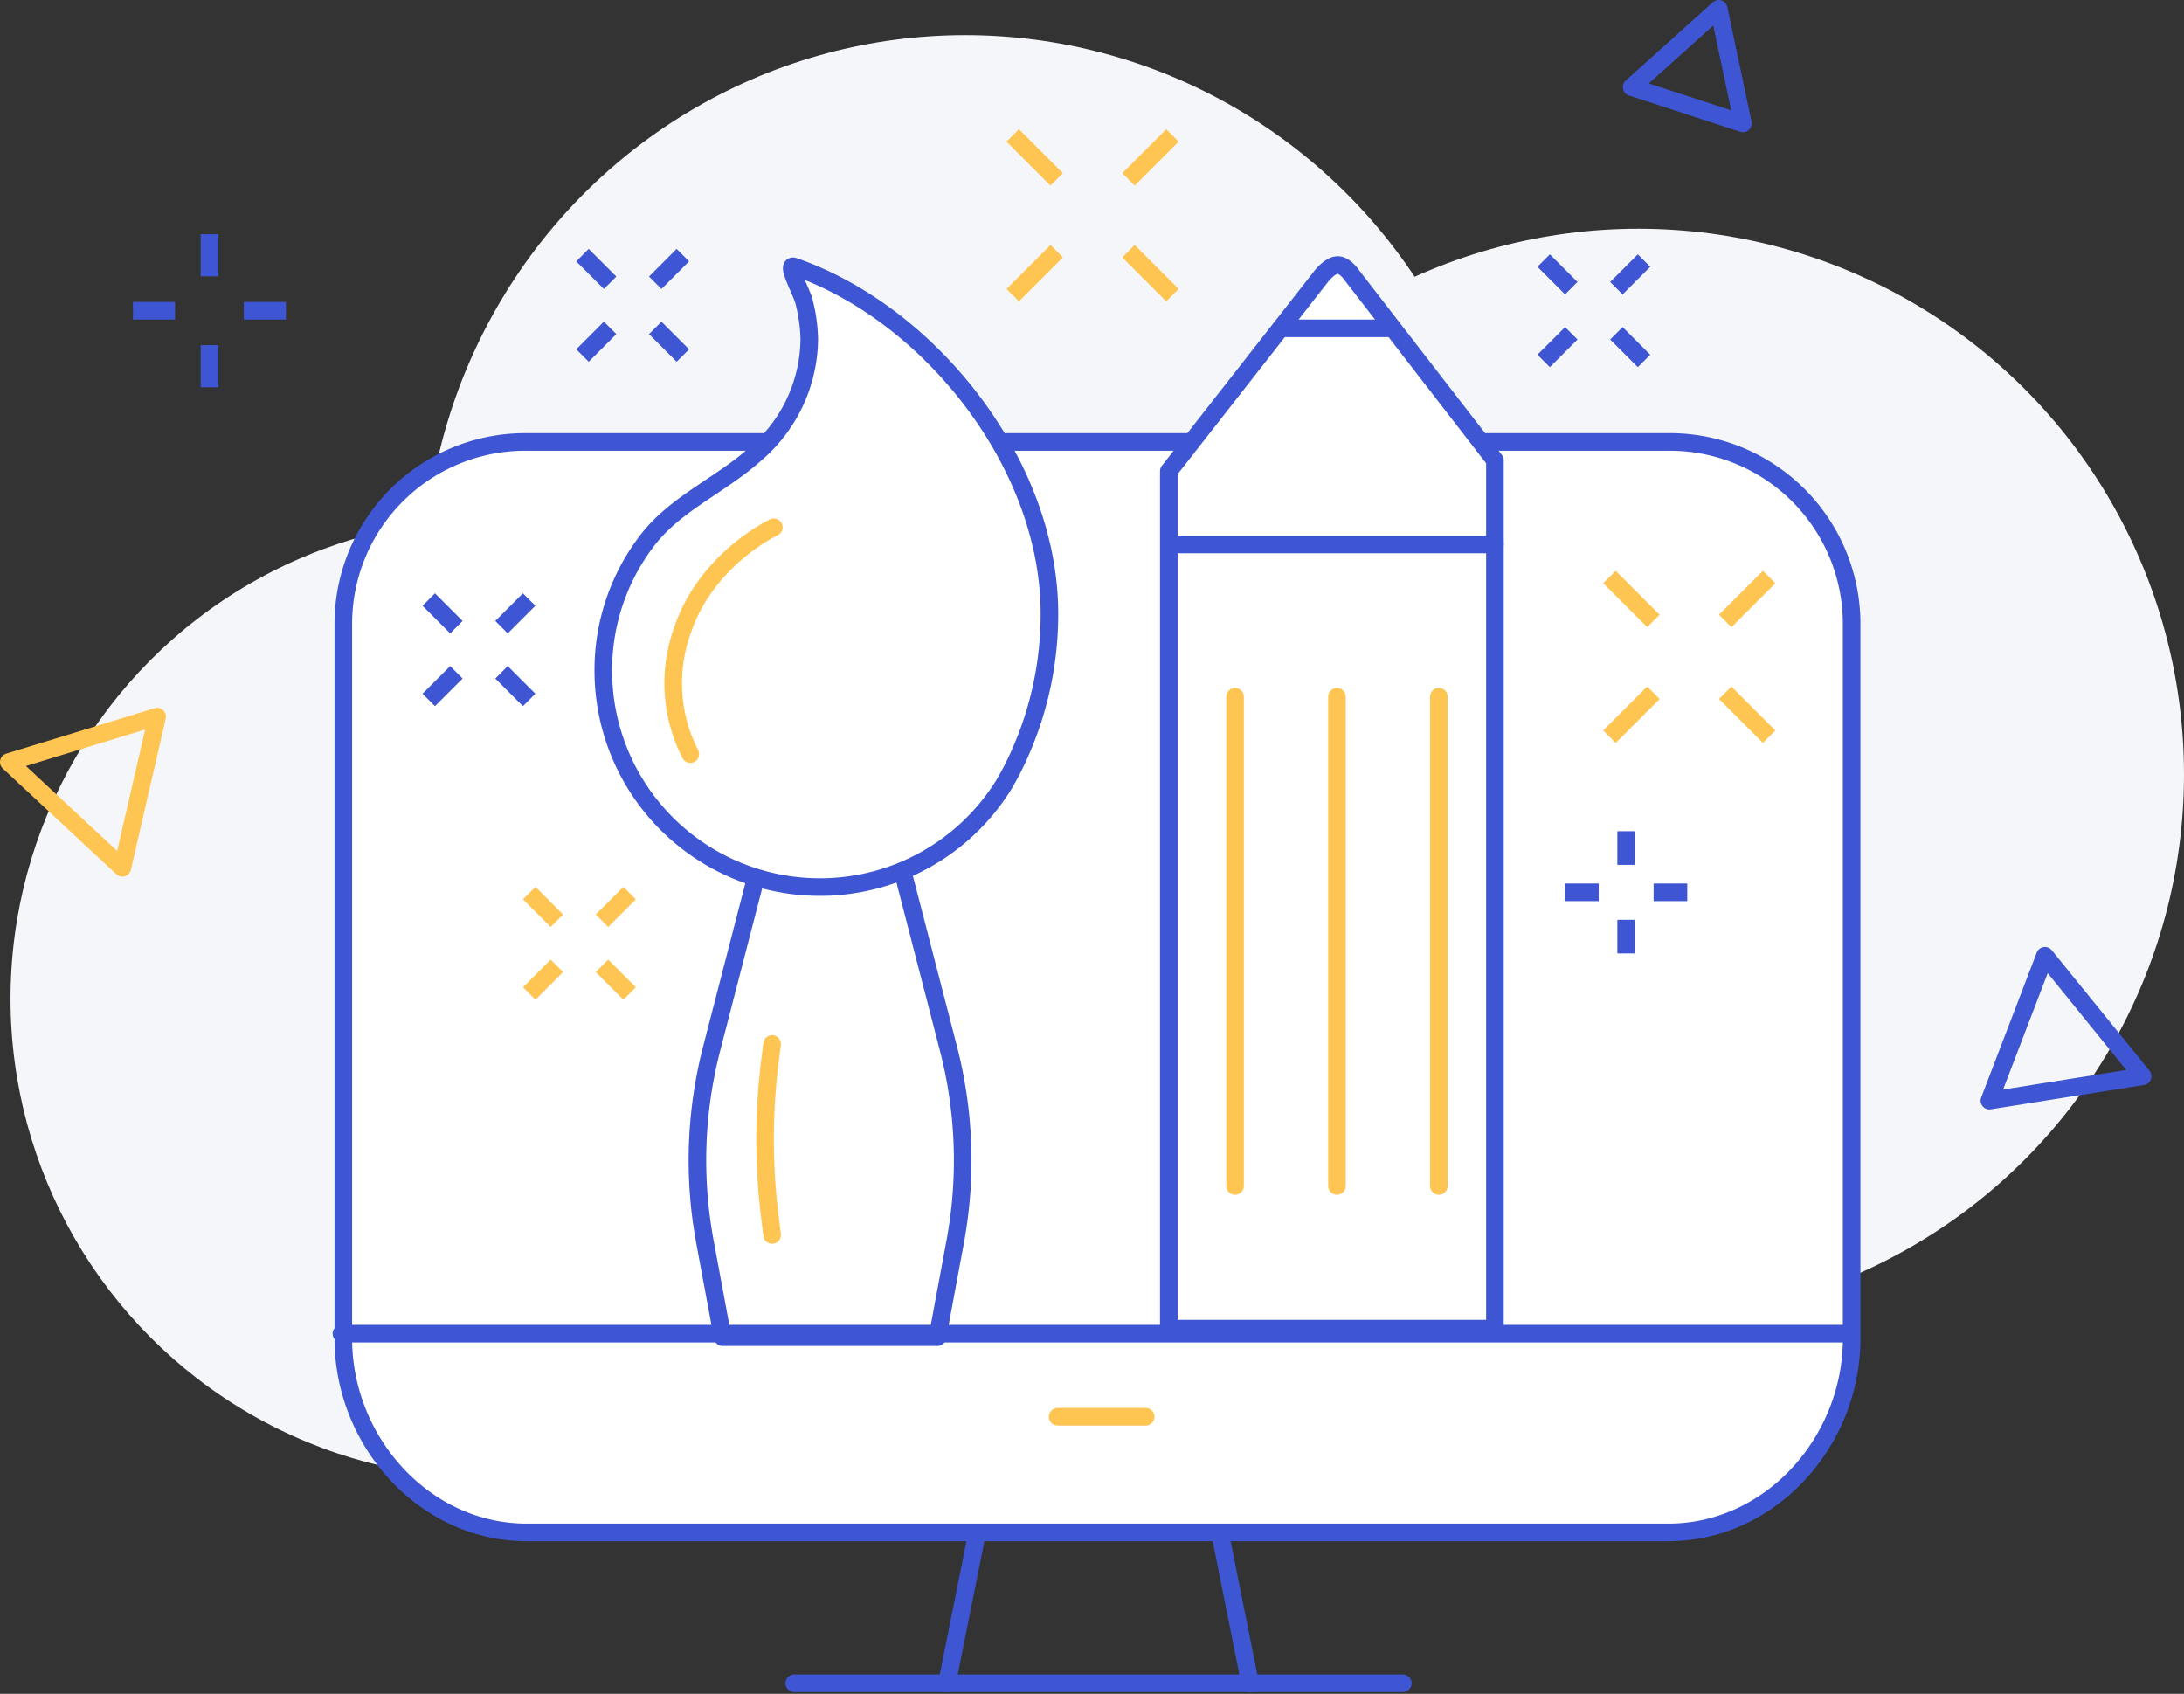 <svg xmlns="http://www.w3.org/2000/svg" width="248.197" height="192.485" viewBox="0 0 248.197 192.485">
    <rect x="0" y="0" width="248.197" height="192.485" fill="#333333" stroke="none"/>
    <defs>
        <style>
            .prefix__cls-1{fill:#f5f6fa}.prefix__cls-11{fill:#fff}.prefix__cls-11,.prefix__cls-3,.prefix__cls-6,.prefix__cls-8{stroke:#3E56D3}.prefix__cls-11,.prefix__cls-3,.prefix__cls-4{stroke-linecap:round}.prefix__cls-11,.prefix__cls-3,.prefix__cls-4,.prefix__cls-6,.prefix__cls-7,.prefix__cls-8{stroke-width:2px}.prefix__cls-3,.prefix__cls-4,.prefix__cls-6,.prefix__cls-7,.prefix__cls-8{fill:none}.prefix__cls-11,.prefix__cls-3,.prefix__cls-4,.prefix__cls-6,.prefix__cls-7,.prefix__cls-8{stroke-miterlimit:10}.prefix__cls-4,.prefix__cls-7{stroke:#ffc552}.prefix__cls-11,.prefix__cls-6{stroke-linejoin:round}
        </style>
    </defs>
    <g id="prefix__Сгруппировать_1842" data-name="Сгруппировать 1842" transform="translate(-616.673 -1900)">
        <g id="prefix__Сгруппировать_1841" data-name="Сгруппировать 1841" transform="translate(618.052 1904.474)">
            <circle id="prefix__Эллипс_328" cx="54.5" cy="54.5" r="54.5" class="prefix__cls-1" data-name="Эллипс 328" transform="translate(-.183 54.519)"/>
            <ellipse id="prefix__Эллипс_329" cx="61.5" cy="62" class="prefix__cls-1" data-name="Эллипс 329" rx="61.5" ry="62" transform="translate(46.817 -.481)"/>
            <circle id="prefix__Эллипс_330" cx="62" cy="62" r="62" class="prefix__cls-1" data-name="Эллипс 330" transform="translate(122.817 21.519)"/>
            <circle id="prefix__Эллипс_331" cx="36.5" cy="36.5" r="36.5" class="prefix__cls-1" data-name="Эллипс 331" transform="translate(29.817 72.519)"/>
        </g>
        <g id="prefix__Сгруппировать_1811" data-name="Сгруппировать 1811" transform="translate(617.673 1901)">
            <g id="prefix__Сгруппировать_1840" data-name="Сгруппировать 1840" transform="translate(37.802 49.222)">
                <path id="prefix__Контур_861" fill="#fff" stroke="#3E56D3" stroke-linecap="round" stroke-width="2px" d="M21.1-.008h129.714a20.669 20.669 0 0 1 20.847 20.847v81.07c0 11.654-9.193 22-20.847 22H21.1c-11.654 0-20.847-10.351-20.847-22v-81.07A20.669 20.669 0 0 1 21.1-.008z" data-name="Контур 861" transform="translate(-.039 .008)"/>
                <path id="prefix__Линия_261" d="M0 0L170.806 0" class="prefix__cls-3" data-name="Линия 261" transform="translate(0 101.328)"/>
                <path id="prefix__Линия_294" d="M0 0L69.168 0" class="prefix__cls-3" data-name="Линия 294" transform="translate(51.457 141.058)"/>
                <path id="prefix__Линия_295" d="M0 0L10 0" class="prefix__cls-4" data-name="Линия 295" transform="translate(81.393 110.772)"/>
                <g id="prefix__Сгруппировать_1835" data-name="Сгруппировать 1835" transform="translate(68.814 124.783)">
                    <path id="prefix__Линия_296" d="M3.261 0L0 16.303" class="prefix__cls-3" data-name="Линия 296"/>
                    <path id="prefix__Линия_297" d="M0 0L3.261 16.303" class="prefix__cls-3" data-name="Линия 297" transform="translate(31.193)"/>
                </g>
            </g>
            <path id="prefix__Контур_856" fill="none" stroke="#ffc552" stroke-linejoin="round" stroke-miterlimit="10" stroke-width="2px" d="M-315.956 923.008l-16.858 5.163 12.9 12.018z" data-name="Контур 856" transform="translate(332.814 -842.573)"/>
            <path id="prefix__Контур_857" d="M15.572 8.269L0 0l.624 17.62z" class="prefix__cls-6" data-name="Контур 857" transform="rotate(23 -148.76 622.474)"/>
            <path id="prefix__Контур_858" d="M-184.182 876.723l-2.753-13.022-9.9 8.895z" class="prefix__cls-6" data-name="Контур 858" transform="translate(381.254 -863.7)"/>
            <g id="prefix__Сгруппировать_1813" data-name="Сгруппировать 1813" transform="translate(114.09 14.388)">
                <g id="prefix__Сгруппировать_1811-2" data-name="Сгруппировать 1811">
                    <path id="prefix__Линия_262" d="M4.996 0L0 4.996" class="prefix__cls-7" data-name="Линия 262" transform="translate(13.154)"/>
                    <path id="prefix__Линия_263" d="M4.996 0L0 4.996" class="prefix__cls-7" data-name="Линия 263" transform="translate(0 13.154)"/>
                </g>
                <g id="prefix__Сгруппировать_1812" data-name="Сгруппировать 1812">
                    <path id="prefix__Линия_264" d="M4.996 4.996L0 0" class="prefix__cls-7" data-name="Линия 264" transform="translate(13.154 13.154)"/>
                    <path id="prefix__Линия_265" d="M4.996 4.996L0 0" class="prefix__cls-7" data-name="Линия 265"/>
                </g>
            </g>
            <g id="prefix__Сгруппировать_1816" data-name="Сгруппировать 1816" transform="translate(14.108 25.616)">
                <g id="prefix__Сгруппировать_1814" data-name="Сгруппировать 1814" transform="translate(0 8.696)">
                    <path id="prefix__Линия_266" d="M4.788 0L0 0" class="prefix__cls-8" data-name="Линия 266" transform="translate(12.604)"/>
                    <path id="prefix__Линия_267" d="M4.788 0L0 0" class="prefix__cls-8" data-name="Линия 267"/>
                </g>
                <g id="prefix__Сгруппировать_1815" data-name="Сгруппировать 1815" transform="translate(8.696)">
                    <path id="prefix__Линия_268" d="M0 4.788L0 0" class="prefix__cls-8" data-name="Линия 268" transform="translate(0 12.604)"/>
                    <path id="prefix__Линия_269" d="M0 4.788L0 0" class="prefix__cls-8" data-name="Линия 269"/>
                </g>
            </g>
            <g id="prefix__Сгруппировать_1819" data-name="Сгруппировать 1819" transform="translate(176.856 93.457)">
                <g id="prefix__Сгруппировать_1817" data-name="Сгруппировать 1817" transform="translate(0 6.944)">
                    <path id="prefix__Линия_270" d="M3.823 0L0 0" class="prefix__cls-8" data-name="Линия 270" transform="translate(10.066)"/>
                    <path id="prefix__Линия_271" d="M3.823 0L0 0" class="prefix__cls-8" data-name="Линия 271"/>
                </g>
                <g id="prefix__Сгруппировать_1818" data-name="Сгруппировать 1818" transform="translate(6.944)">
                    <path id="prefix__Линия_272" d="M0 3.823L0 0" class="prefix__cls-8" data-name="Линия 272" transform="translate(0 10.066)"/>
                    <path id="prefix__Линия_273" d="M0 3.823L0 0" class="prefix__cls-8" data-name="Линия 273"/>
                </g>
            </g>
            <g id="prefix__Сгруппировать_1822" data-name="Сгруппировать 1822" transform="translate(181.902 64.568)">
                <g id="prefix__Сгруппировать_1820" data-name="Сгруппировать 1820">
                    <path id="prefix__Линия_274" d="M4.996 0L0 4.996" class="prefix__cls-7" data-name="Линия 274" transform="translate(13.154)"/>
                    <path id="prefix__Линия_275" d="M4.996 0L0 4.996" class="prefix__cls-7" data-name="Линия 275" transform="translate(0 13.154)"/>
                </g>
                <g id="prefix__Сгруппировать_1821" data-name="Сгруппировать 1821">
                    <path id="prefix__Линия_276" d="M4.996 4.996L0 0" class="prefix__cls-7" data-name="Линия 276" transform="translate(13.154 13.154)"/>
                    <path id="prefix__Линия_277" d="M4.996 4.996L0 0" class="prefix__cls-7" data-name="Линия 277"/>
                </g>
            </g>
            <g id="prefix__Сгруппировать_1825" data-name="Сгруппировать 1825" transform="translate(174.423 28.608)">
                <g id="prefix__Сгруппировать_1823" data-name="Сгруппировать 1823">
                    <path id="prefix__Линия_278" d="M3.14 0L0 3.14" class="prefix__cls-8" data-name="Линия 278" transform="translate(8.268)"/>
                    <path id="prefix__Линия_279" d="M3.14 0L0 3.14" class="prefix__cls-8" data-name="Линия 279" transform="translate(0 8.268)"/>
                </g>
                <g id="prefix__Сгруппировать_1824" data-name="Сгруппировать 1824">
                    <path id="prefix__Линия_280" d="M3.14 3.14L0 0" class="prefix__cls-8" data-name="Линия 280" transform="translate(8.268 8.268)"/>
                    <path id="prefix__Линия_281" d="M3.14 3.14L0 0" class="prefix__cls-8" data-name="Линия 281"/>
                </g>
            </g>
            <g id="prefix__Сгруппировать_1828" data-name="Сгруппировать 1828" transform="translate(65.195 27.993)">
                <g id="prefix__Сгруппировать_1826" data-name="Сгруппировать 1826">
                    <path id="prefix__Линия_282" d="M3.14 0L0 3.14" class="prefix__cls-8" data-name="Линия 282" transform="translate(8.268)"/>
                    <path id="prefix__Линия_283" d="M3.14 0L0 3.14" class="prefix__cls-8" data-name="Линия 283" transform="translate(0 8.268)"/>
                </g>
                <g id="prefix__Сгруппировать_1827" data-name="Сгруппировать 1827">
                    <path id="prefix__Линия_284" d="M3.14 3.14L0 0" class="prefix__cls-8" data-name="Линия 284" transform="translate(8.268 8.268)"/>
                    <path id="prefix__Линия_285" d="M3.14 3.14L0 0" class="prefix__cls-8" data-name="Линия 285"/>
                </g>
            </g>
            <g id="prefix__Сгруппировать_1831" data-name="Сгруппировать 1831" transform="translate(47.724 67.13)">
                <g id="prefix__Сгруппировать_1829" data-name="Сгруппировать 1829">
                    <path id="prefix__Линия_286" d="M3.14 0L0 3.14" class="prefix__cls-8" data-name="Линия 286" transform="translate(8.268)"/>
                    <path id="prefix__Линия_287" d="M3.14 0L0 3.14" class="prefix__cls-8" data-name="Линия 287" transform="translate(0 8.268)"/>
                </g>
                <g id="prefix__Сгруппировать_1830" data-name="Сгруппировать 1830">
                    <path id="prefix__Линия_288" d="M3.14 3.14L0 0" class="prefix__cls-8" data-name="Линия 288" transform="translate(8.268 8.268)"/>
                    <path id="prefix__Линия_289" d="M3.14 3.14L0 0" class="prefix__cls-8" data-name="Линия 289"/>
                </g>
            </g>
            <g id="prefix__Сгруппировать_1834" data-name="Сгруппировать 1834" transform="translate(59.143 100.489)">
                <g id="prefix__Сгруппировать_1832" data-name="Сгруппировать 1832">
                    <path id="prefix__Линия_290" d="M3.14 0L0 3.14" class="prefix__cls-7" data-name="Линия 290" transform="translate(8.268)"/>
                    <path id="prefix__Линия_291" d="M3.14 0L0 3.14" class="prefix__cls-7" data-name="Линия 291" transform="translate(0 8.268)"/>
                </g>
                <g id="prefix__Сгруппировать_1833" data-name="Сгруппировать 1833">
                    <path id="prefix__Линия_292" d="M3.14 3.14L0 0" class="prefix__cls-7" data-name="Линия 292" transform="translate(8.268 8.268)"/>
                    <path id="prefix__Линия_293" d="M3.14 3.14L0 0" class="prefix__cls-7" data-name="Линия 293"/>
                </g>
            </g>
            <g id="prefix__Сгруппировать_1839" data-name="Сгруппировать 1839" transform="translate(67.56 29.263)">
                <path id="prefix__Контур_854" fill="none" stroke="#3E56D3" stroke-linecap="round" stroke-linejoin="round" stroke-miterlimit="10" stroke-width="2px" d="M-251.9 936h-16.275l-5.322 20.58a50.69 50.69 0 0 0-.761 21.943l2.014 10.833h24.412l2.014-10.833a50.69 50.69 0 0 0-.761-21.943z" data-name="Контур 854" transform="translate(285.809 -867.67)"/>
                <path id="prefix__Контур_855" fill="none" stroke="#ffc552" stroke-linecap="round" stroke-linejoin="round" stroke-miterlimit="10" stroke-width="2px" d="M-267.79 953l-.241 1.914a71.368 71.368 0 0 0-.015 17.715l.256 2.071" data-name="Контур 855" transform="translate(286.975 -864.626)"/>
                <g id="prefix__Сгруппировать_1836" data-name="Сгруппировать 1836">
                    <path id="prefix__Контур_859" d="M-232.3 924.438a38.88 38.88 0 0 1-3.241 15.61 33.081 33.081 0 0 1-1.959 3.852 24.55 24.55 0 0 1-20.886 11.609A24.6 24.6 0 0 1-283 930.908a24.178 24.178 0 0 1 5.371-15.262c3.256-3.911 8.16-5.965 11.9-9.339a17.364 17.364 0 0 0 6.139-13.018 18.43 18.43 0 0 0-.621-4.4c-.229-.917-2.02-4.209-1.126-3.9 15.325 5.29 29.037 22.33 29.037 39.449z" class="prefix__cls-11" data-name="Контур 859" transform="translate(283 -884.968)"/>
                </g>
                <path id="prefix__Контур_860" fill="#fff" stroke="#ffc552" stroke-linecap="round" stroke-linejoin="round" stroke-miterlimit="10" stroke-width="2px" d="M-273.451 933.769a17.644 17.644 0 0 1-.9-14.04c2.712-8.137 10.389-11.729 10.389-11.729" data-name="Контур 860" transform="translate(283.341 -878.34)"/>
            </g>
            <g id="prefix__Сгруппировать_1838" data-name="Сгруппировать 1838" transform="translate(131.827 29.114)">
                <path id="prefix__Контур_852" d="M-198.822 1011.514h-37.061v-97.442l17.372-22.2s.952-1.223 1.821-1.223 1.654 1.223 1.654 1.223l16.214 20.969z" class="prefix__cls-11" data-name="Контур 852" transform="translate(235.883 -890.647)"/>
                <path id="prefix__Линия_258" d="M0 0L0 55.591" class="prefix__cls-4" data-name="Линия 258" transform="translate(7.528 49.061)"/>
                <path id="prefix__Линия_259" d="M0 0L0 55.591" class="prefix__cls-4" data-name="Линия 259" transform="translate(30.691 49.061)"/>
                <path id="prefix__Линия_299" d="M0 0L0 55.591" class="prefix__cls-4" data-name="Линия 299" transform="translate(19.109 49.061)"/>
                <path id="prefix__Линия_260" d="M0 0L36.229 0" class="prefix__cls-3" data-name="Линия 260" transform="translate(.831 31.758)"/>
                <path id="prefix__Линия_298" d="M0 0L12 0" class="prefix__cls-3" data-name="Линия 298" transform="translate(13.367 7.194)"/>
            </g>
        </g>
    </g>
</svg>
